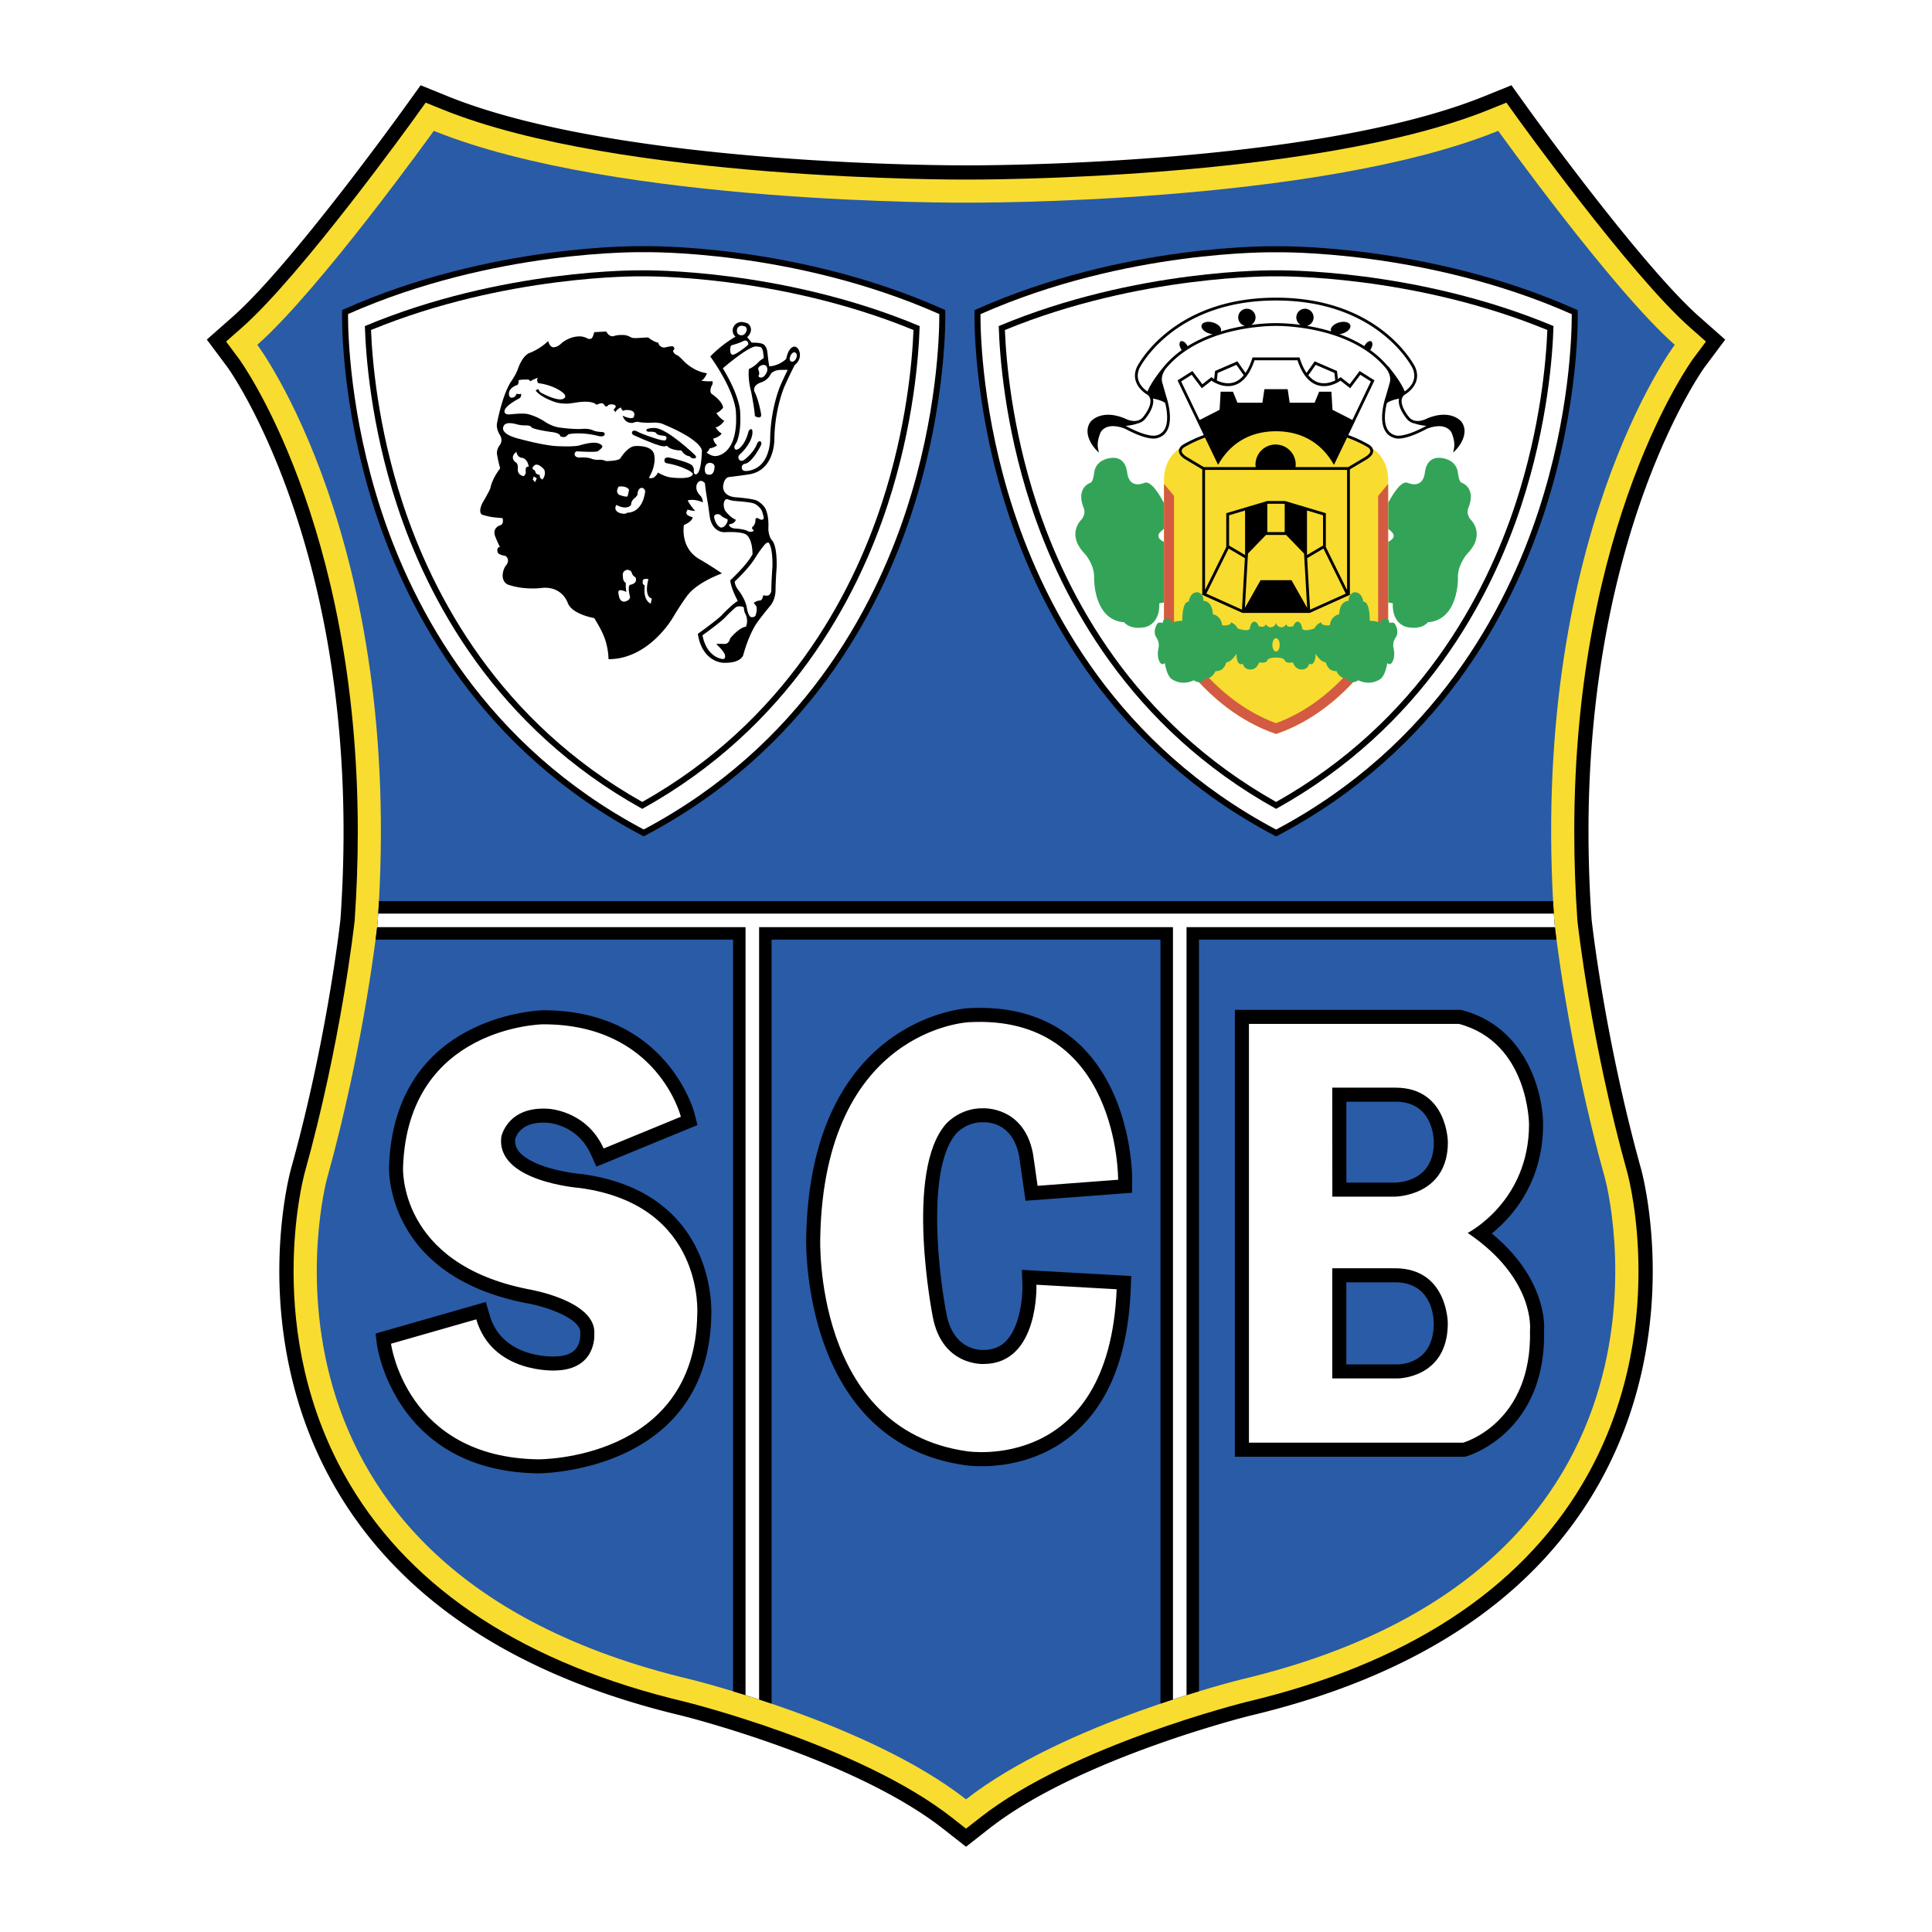 <svg xmlns="http://www.w3.org/2000/svg" width="2500" height="2500" viewBox="0 0 192.756 192.756"><g fill-rule="evenodd" clip-rule="evenodd"><path fill="#fff" d="M0 0h192.756v192.756H0V0z"/><path d="M40.257 10.883c-.111.156-11.213 15.585-17.047 20.725l-2.577 2.27 2.058 2.755c.113.153 11.585 16.089 11.585 46.354 0 2.855-.104 5.795-.309 8.738-.076.69-1.367 12.102-4.945 24.93-.121.447-1.155 4.436-1.155 10.193 0 5.564 1.011 13.895 5.825 21.984 6.523 10.961 18.078 18.477 34.345 22.344.16.039 17.121 4.275 26.046 11.273l2.297 1.803 2.298-1.803c8.961-7.027 25.9-11.238 26.07-11.281 16.248-3.859 27.797-11.377 34.32-22.336 4.814-8.09 5.826-16.422 5.826-21.988 0-5.756-1.031-9.727-1.148-10.16-3.58-12.838-4.877-24.267-4.953-24.959a127.594 127.594 0 0 1-.309-8.738c0-30.267 11.473-46.2 11.588-46.357l1.268-1.697.783-1.048-2.57-2.273c-5.785-5.096-16.938-20.572-17.051-20.728l-1.705-2.378-2.715 1.1c-17.385 7.042-51.333 6.894-51.674 6.892-.36.002-34.397.129-51.729-6.892l-2.713-1.1-1.709 2.377z"/><path d="M41.412 11.712c-.112.156-11.307 15.716-17.263 20.962l-1.593 1.403 1.273 1.705c.129.174 11.868 16.281 11.868 47.205 0 2.829-.099 5.782-.313 8.858-.061.559-1.359 12.165-4.992 25.19-.089.33-1.103 4.211-1.103 9.812 0 5.893 1.122 13.691 5.625 21.258 6.319 10.617 17.574 17.914 33.452 21.688.157.037 17.396 4.324 26.595 11.539l1.419 1.113 1.421-1.113c9.199-7.215 26.438-11.502 26.609-11.543 15.863-3.77 27.117-11.066 33.438-21.684 4.504-7.568 5.625-15.369 5.625-21.262 0-5.594-1.012-9.469-1.098-9.789-3.639-13.045-4.938-24.652-4.998-25.21-.213-3.076-.312-6.03-.312-8.859 0-30.923 11.738-47.03 11.867-47.204l1.27-1.701-1.59-1.407c-5.955-5.246-17.15-20.806-17.262-20.962l-1.057-1.471-1.678.68c-17.641 7.146-51.873 6.999-52.217 6.996-.38.002-34.613.15-52.253-6.996l-1.678-.68-1.055 1.472z" fill="#f9dc30"/><path d="M155.084 92.038c-2.67-38.158 12.006-57.637 12.006-57.637-6.223-5.481-17.611-21.347-17.611-21.347-18.277 7.405-53.096 7.165-53.096 7.165l-.005.01v-.01s-34.817.24-53.096-7.165c0 0-11.388 15.866-17.611 21.347 0 0 14.676 19.479 12.008 57.637 0 0-1.264 11.972-5.07 25.616 0 0-10.477 38.785 36.29 49.898 0 0 17.772 4.354 27.482 11.969 9.71-7.615 27.483-11.969 27.483-11.969 46.766-11.113 36.289-49.898 36.289-49.898-3.807-13.644-5.069-25.616-5.069-25.616z" fill="#295ba7"/><path d="M155.291 93.748a75.83 75.83 0 0 1-.207-1.71c-.051-.718-.094-1.427-.131-2.132H37.808c-.038.705-.08 1.414-.13 2.132 0 0-.065.612-.208 1.71h35.667v74.994c1.126.34 2.426.752 3.842 1.232V93.748h38.802v76.227c1.416-.48 2.717-.893 3.842-1.232V93.748h35.668z"/><path d="M37.678 92.038l-.053.464h36.757v76.623c.434.137.885.281 1.354.436V92.502h41.29v77.058c.467-.154.92-.299 1.354-.436V92.502h36.758l-.053-.464a90.286 90.286 0 0 1-.057-.889H37.734c-.019.297-.035.591-.056.889z" fill="#fff"/><path d="M54.182 100.795c-.166.004-14.828.375-15.369 15.576-.005.076-.475 10.859 13.638 13.631 1.987.332 5.568 1.545 5.445 3.012l-.008.09.005.113c.001.008.033.854-.507 1.432-.402.432-1.074.662-1.998.686-.251.01-5.265.201-6.527-4.098l-.391-1.337-11.004 3.15.158 1.197c.017.125 1.814 12.537 16.047 12.75.178.002 17.043-.027 17.296-15.846l-.004.078a6.1 6.1 0 0 0 .009-.375c0-2.074-.648-12.076-12.961-13.723l-.04-.004-.041-.004c-1.199-.092-4.901-.701-6.152-2.236-.263-.324-.387-.65-.387-1.033 0-.064.007-.131.014-.199.101-.379.64-1.781 3.139-1.641.153.006 3.055.162 4.405 3.148l.558 1.232 10.075-4.145-.292-1.174c-.026-.1-2.71-10.29-15.108-10.28zM96.587 100.588c-.14.006-15.728.936-16.152 22.85-.007.178-.605 20.385 15.815 22.738.215.035 5.921.906 10.646-2.951 3.652-2.982 5.641-7.875 5.912-14.539l.057-1.379-10.912-.613.051 1.533c.033 1.039-.189 4.059-1.611 5.547-.572.6-1.297.896-2.211.908l-.066.004c-.305.014-3.003.037-3.682-3.594-.764-3.873-2.064-14.637 1.027-18.061.041-.043 1.026-1.09 2.568-1.055l.043.002.061-.004c.482-.018 2.926.059 3.551 3.398l.633 4.424 1.309-.09 9.32-.705.012-1.287c.002-.346.008-8.49-5.215-13.471-2.815-2.681-6.567-3.911-11.156-3.655zM154.061 132.43c0-1.332-.443-5.43-5.227-9.365 2.039-1.646 5.111-5.086 5.119-10.879-.006-3.201-1.693-9.697-8.031-11.387l-.178-.047h-22.539v44.584h22.961l.182-.051c.078-.021 7.707-2.236 7.707-12.127 0-.133-.002-.268-.006-.404.006-.074.012-.176.012-.324zm-11.016-.399c0 3.84-2.998 4.086-3.602 4.096h-5.119v-8.191h4.852c3.643 0 3.863 3.41 3.869 4.094v.001zm-3.9-14.045h-4.816c-.002-1.811-.002-6.258-.004-8.07h4.902c3.584 0 3.818 3.377 3.828 4.055 0 3.769-3.254 4.008-3.91 4.015z"/><path d="M60.226 114.586l7.705-3.168s-2.301-9.232-13.748-9.223c0 0-13.47.182-13.97 14.225 0 0-.567 9.641 12.508 12.209 0 0 6.854 1.125 6.571 4.502 0 0 .259 3.502-3.869 3.604 0 0-6.304.35-7.905-5.104l-8.506 2.434s1.492 11.336 14.679 11.533c0 0 15.641.143 15.874-14.467 0 0 .792-10.934-11.741-12.609 0 0-8.38-.625-7.805-5.104 0 0 .575-3.027 4.603-2.801 0 0 3.853.1 5.604 3.969zM111.555 117.703s.137-16.557-14.889-15.717c0 0-14.426.625-14.83 21.479 0 0-.747 19.123 14.613 21.324 0 0 14.209 2.301 14.959-16.16l-8.004-.451s.287 7.836-5.205 7.906c0 0-4.202.299-5.143-4.734 0 0-2.881-14.557 1.365-19.258 0 0 1.39-1.566 3.639-1.516 0 0 4.109-.254 5.004 4.549 0 0 .252 1.695.455 3.184l8.036-.606zM152.648 132.715s.57-5.121-6.217-9.705c0 0 6.109-3.096 6.121-10.826 0 0-.018-8.172-6.992-10.029h-20.953v41.781h21.369c.001 0 6.899-1.901 6.672-11.221zm-13.197 4.812h-6.529v-10.994l6.254.002c5.271 0 5.271 5.486 5.271 5.486.002 5.506-4.996 5.506-4.996 5.506zm-.299-18.138h-6.225l-.006-10.873h6.305c5.203 0 5.229 5.441 5.229 5.441 0 5.428-5.303 5.432-5.303 5.432z" fill="#fff"/><path d="M94.312 31.123l-.006-.188-.172-.077c-14.75-6.588-29.764-6.3-29.913-6.297-.15-.003-15.164-.291-29.914 6.297l-.172.077-.005.188c-.003.09-.232 9.105 3.331 19.988 3.29 10.052 10.578 23.807 26.613 32.254l.146.077v.001l.002-.001.001.001v-.001l.146-.077c16.035-8.447 23.323-22.202 26.613-32.254 3.561-10.883 3.333-19.899 3.33-19.988z"/><path d="M90.404 50.945c-3.246 9.907-10.424 23.449-26.167 31.804l-.015-.009v-.001l-.001.001-.002-.001v.001l-.015.009c-15.742-8.355-22.92-21.897-26.167-31.804-3.121-9.524-3.312-17.599-3.312-19.421l.001-.191c14.565-6.451 29.331-6.175 29.491-6.171h.005c.16-.004 14.925-.28 29.491 6.171l.001.191c.001 1.822-.189 9.896-3.31 19.421z" fill="#fff"/><path d="M157.41 31.132l-.006-.188-.172-.077c-14.75-6.587-29.764-6.3-29.914-6.296-.148-.004-15.162-.291-29.912 6.296l-.172.077-.006.188c-.004.09-.233 9.104 3.33 19.988 3.289 10.052 10.578 23.807 26.613 32.253l.146.077v.001h.002v-.001l.146-.077c16.033-8.447 23.322-22.202 26.613-32.253 3.565-10.883 3.336-19.898 3.332-19.988z"/><path d="M153.502 50.954c-3.246 9.907-10.424 23.449-26.166 31.804l-.016-.009v-.001l-.002.001v-.001.001l-.016.009c-15.742-8.355-22.92-21.897-26.166-31.804-3.121-9.524-3.312-17.599-3.312-19.42v-.192c14.566-6.451 29.332-6.174 29.492-6.171h.006c.16-.003 14.926-.28 29.49 6.171v.192c0 1.821-.189 9.896-3.31 19.42z" fill="#fff"/><path d="M127.373 26.971c.141-.002 13.885-.198 27.621 5.56-.084 2.818-.57 9.818-3.197 17.842-3.082 9.419-9.846 22.216-24.479 30.326-14.633-8.11-21.395-20.907-24.479-30.326-2.625-8.024-3.111-15.024-3.195-17.842 13.736-5.758 27.48-5.562 27.621-5.56l.051.001.057-.001z"/><path d="M127.385 27.572c.139-.003 13.52-.188 26.994 5.353-.117 3.011-.67 9.679-3.152 17.263-3.029 9.253-9.648 21.799-23.908 29.823-14.26-8.024-20.879-20.57-23.906-29.823-2.482-7.584-3.035-14.251-3.154-17.263 13.479-5.54 26.857-5.355 26.996-5.353l.061.001.069-.001z" fill="#fff"/><path d="M64.131 26.971c.142-.002 13.886-.198 27.622 5.56-.084 2.818-.57 9.818-3.197 17.842-3.083 9.419-9.845 22.216-24.478 30.326-14.633-8.11-21.395-20.907-24.478-30.325-2.627-8.024-3.112-15.024-3.197-17.842 13.737-5.758 27.48-5.562 27.622-5.56l.05.001.056-.002z"/><path d="M64.144 27.572c.139-.003 13.52-.188 26.995 5.353-.119 3.011-.67 9.679-3.153 17.263-3.029 9.253-9.647 21.799-23.908 29.823C49.818 71.986 43.2 59.44 40.17 50.187c-2.482-7.584-3.034-14.251-3.153-17.263 13.477-5.54 26.856-5.355 26.996-5.353l.06.001h.071z" fill="#fff"/><path d="M79.745 35.043c-.169-.503-.527-.459-.527-.459-.602.104-.777 1.224-.777 1.224-.828.765-1.693.732-1.693.732-.106-.563-.163-1.235-.163-1.235a6.621 6.621 0 0 1-.047-.32c-.078-.412-.311-.59-.311-.59-.263-.244-1.222-.205-1.222-.205l-.464-.552c.224-.174.313-.432.313-.432.222-.476-.138-.842-.138-.842-.196-.208-.746-.24-.746-.24-.696.024-.846.645-.846.645-.118.568.263.814.263.814-1.567.929-2.521 1.983-2.521 1.983 2.596 3.678 2.558 5.574 2.558 5.574.264 4.296-1.994 4.361-1.994 4.361-.489.038-.94-.361-.94-.361.226-.131.301-.393.301-.393.603-.131.752-.328.752-.328-.376-.328-.376-.656-.376-.656.753-.229.828-.525.828-.525-.301-.131-.601-.59-.601-.59.526-.131.865-.656.865-.656-.527-.328-.79-.787-.79-.787.338-.098.677-.525.677-.525-.056-.656-1.09-1.344-1.09-1.344-.345-.224-.076-.787-.076-.787.226-.394.076-.524.076-.524-.226.065-1.091-.033-1.091-.033.376-.196.564-.754.564-.754-1.43-.196-2.37-1.278-2.37-1.278-.477-.492-.603-.524-.603-.524-.376-.131-.414-.459-.414-.459.283-.164.038-.394.038-.394-.118-.103-.753.065-.753.065a.594.594 0 0 1-.751-.459c-.452-.065-1.016-.525-1.016-.525l-1.129.065c-.456.021-.564-.065-.564-.065-.301-.18-.601-.229-.601-.229-.753-.065-1.128.099-1.128.099-.479.118-.753-.459-.753-.459l-1.203.065c-.076.328-.151.459-.151.459-.15.394-.602.131-.602.131-.226-.131-.564-.164-.564-.164-1.101-.067-1.918.656-1.918.656-.499.496-.883.422-.883.422-.344-.063-.472-.62-.472-.62a5.693 5.693 0 0 1-1.918 1.213c-.696.332-1.091 1.541-1.091 1.541-.193.59-.752 1.377-.752 1.377-.877 1.442-1.354 4.131-1.354 4.131-.071.57.301 1.115.301 1.115.339.573 0 .983 0 .983-.339.447-.301.853-.301.853.116.786.326 1.486.326 1.486-.838 1.104-.966 1.923-.966 1.923-.015.209-.79 1.509-.79 1.509-.527 1.078 0 1.213 0 1.213.992.273 1.011.228 1.994.328 0 0 .183.614-.264.721 0 0-.822.247-.451 1.148 0 0 .155.401.451 1.017-.376 0-.226.524-.226.524.085.263.79.361.79.361.526.426.038.951.038.951-.184.233-.264.558-.264.558-.278 1.07.451 1.345.451 1.345 1.706.601 3.461.328 3.461.328 1.994-.153 2.521 1.508 2.521 1.508.439 1.147 2.634 1.508 2.634 1.508.714 1.115.978 1.837.978 1.837.464 1.158.452 2.263.452 2.263 4.062.008 6.432-4.165 6.432-4.165.838-1.41 1.467-2.23 1.467-2.23 1.053-1.336 3.423-2.164 3.423-2.164-1.462-.983-2.295-1.443-2.295-1.443-1.918-1.147-1.504-3.377-1.504-3.377.939-.426.865-.787.865-.787-.503-.118-.602-.327-.602-.327-.076-.197.112-.427.112-.427.452.131.752.131.752.131-.489-.524-.752-1.049-.752-1.049.752-.197 1.505.197 1.505.197a.94.94 0 0 0-.226-.656c-.705-.685-.301-1.279-.301-1.279.207-.237.357-.254.539-.151.224.125.213.25.213.25.075.787.301 2.033.301 2.033l.188 1.344c.31 1.497 1.441 1.433 1.441 1.433 1.675-.088 2.132.207 2.132.207.708.443.677 2 .677 2-.602 1.115-2.219 2.59-2.219 2.59.076.853.753 2.065.753 2.065-.464.236-1.505 1.312-1.505 1.312-.301.404-2.483 1.967-2.483 1.967.433 2.842 2.52 2.886 2.52 2.886 1.931.065 2.032-.853 2.032-.853.606-2.16 1.354-3.148 1.354-3.148.531-.742 1.28-1.639 1.28-1.639.554-.619.563-1.52.563-1.52.005-.985.113-2.416.113-2.416.043-2.224-.452-2.624-.452-2.624-.376-.421-.376-1.18-.376-1.18.057-1.126-.156-1.662-.25-1.902-.207-.514-.865-.885-.865-.885-.478-.224-2.082-.339-2.082-.339-1.41-.093-1.317-1.071-1.317-1.071.076-.896.564-.951.564-.951.815-.088 1.994-.263 1.994-.263 2.683-.404 2.558-3.64 2.558-3.64.062-2.983.997-5.115.997-5.115a40.153 40.153 0 0 1 1.034-2.164c.772-.623.453-1.372.453-1.372zm-9.716 9.948c-.08 2.594-.655 2.329-.655 2.329-.196-.029-.151-.396-.151-.396.026-.249-.151-.461-.151-.461-.255-.349-2.217-.791-2.217-.791-.483-.12-.555.154-.555.154-.075.374.251.396.251.396 1.126.204 1.764.527 1.764.527.934.398.807.571.807.571-.179.579-2.162.316-2.162.316-.608-.054-1.315-.492-1.315-.492-.403.791-.908.527-.908.527.849-1.438.504-2.417.504-2.417-.313-.901-1.916-.747-1.916-.747-.745.077-1.435 1.224-1.435 1.224-.236.279-1.438.27-1.438.27-.251-.132-.62-.138-.62-.138a1.768 1.768 0 0 1-.792-.082c-.443-.205-1.26-.131-1.26-.131-.472-.021-.454-.352-.454-.352.043-.336.353-.263.353-.263 1.727.099 1.916 0 1.916 0 .126-.037.353-.264.353-.264.469-.358-.353-.571-.353-.571-.605-.132-1.714.22-1.714.22-.577.193-2.369.088-2.369.088-1.302-.07-3.629-.703-3.629-.703-2.375-.577-1.562-1.406-1.562-1.406.259-.347 1.159-.087 1.159-.087.402.122.807.131.807.131.748-.033.756.22.756.22.555.263 2.048.447 2.048.447.841.106.825.432.825.432.396.138.554 0 .554 0l.252-.22c1.412-.264 2.974.176 2.974.176.496.129.605-.088.605-.088.135-.271-.201-.308-.201-.308-.534-.009-.857-.132-.857-.132-.504-.263-1.159-.175-1.159-.175-1.062.048-2.167-.132-2.167-.132-.705-.045-1.462-.527-1.462-.527-.997-.682-1.865-.835-1.865-.835-.552-.097-1.713.044-1.713.044-.756.051-.504-.483-.504-.483.237-.507 1.411-1.099 1.411-1.099.283-.149.202-.483.202-.483-.151.088-.454 0-.454 0-.108.403-.454.396-.454.396-.336.045-.302-.439-.302-.439.05-.616.857-.835.857-.835.147-.173.101-.439.101-.439.103-.127 1.008-.088 1.008-.088l.201.176c.051-.132.706-.352.706-.352s-.006-.001-.05.176c-.045.182.102.352.102.352 1.662.219 2.469.966 2.469.966.313.229.2.458.2.458-.414.631-2.368-.458-2.368-.458-.19-.087-.252-.308-.252-.308-.079-.152-.303.089-.303.089.562.718 1.941 1.142 1.941 1.142.545.191 1.309.153 1.309.153.496-.056.782-.109.782-.109 1.714-.264 2.017.22 2.017.22l.403-.132c.28-.084.403.176.403.176.158.236.302.088.302.088.157-.266.655-.132.655-.132.403.132-.05.483-.05.483l.202.264c.101-.308.555-.483.555-.483-.051.132.202.352.202.352.251-.176.756-.044.756-.044.566.144.302.659.302.659-.169.309-1.108-.132-1.108-.132.286.88 1.058.704 1.058.704.319-.135.504-.088.504-.088.412.096 1.21.088 1.21.088.893-.081 1.26.131 1.26.131 4.002 1.661 3.879 2.677 3.879 2.677zm.505 2.329c-.288-.119-.202-.659-.202-.659.088-.559.555-.482.555-.482.375.055.403.307.403.307.02.522-.201.747-.201.747-.18.225-.555.087-.555.087zm3.882 15.214s-.327-.044-1.029.591c0 0-.359.332-.553.591 0 0-.003.183-.2.394 0 0-.12.169-.502.132 0 0-.476-.022-.677.021.527.459.753.831.753.831.23.334.1.569.1.569-.081.154-.409.052-.409.052-.481-.127-1.476-.598-1.81-2.329.59-.427 2.007-1.47 2.344-1.875l-.002.002.031-.037-.029.035c.241-.248.609-.608.925-.88 0 0 .162-.15.423-.137 0 0 .387-.006.434.137 0 0 .007.383.163.632-.001 0 .331.635.038 1.271zm2.288-8.378c.022.023.365.435.365 2.127l-.003.264c-.003.041-.107 1.435-.112 2.42a.83.83 0 0 1-.129.307c-.185.271-.678.109-.678.109-.075.522-.301.525-.301.525-.434.031-.652.262-.652.262.2.175.276.35.276.35.092.36-.076.854-.076.854-.096.256-.452.197-.452.197-.326-.109-.452-1.05-.452-1.05-.191-.851-.803-1.619-.803-1.619-.402-.503-.382-.882-.382-.882.387-.366 1.511-1.465 2.074-2.414.551-.873.943-1.299.943-1.299.244-.262.382-.151.382-.151zm-4.497-3.873c.071-.656.446-.453.446-.453.224.087.484.142.778.161.622.044 1.612.128 1.902.292.175.09.547.378.679.688.05.12.085.256.147.48.067.237.02.307.02.307-.151.22-.454 0-.454 0-.344-.205-.353.088-.353.088.013.52-.305.734-.305.734-.134.133.153.364.153.364-.277.208-.573.066-.573.066-.095-.059-.405-.226-1.306-.279-.402-.033-.541-.226-.541-.226-.151-.22.05-.22.05-.22.202 0 .403-.176.403-.176.165-.142.151-.264.151-.264-.499-.169-1.008-.834-1.008-.834-.208-.253-.189-.728-.189-.728zm.318 1.496s.232.085-.126.593c0 0-.295.394-.594.213-.213-.144-.445-.427-.561-.982 0 0-.03-.307.374-.307 0 0 .202 0 .353.175 0 0 .155.156.554.308zm3.956-15.223c.221.401-.101.791-.101.791-.261.43-.554.307-.554.307-.248-.066-.101-.263-.101-.263.075-.176-.058-.487-.058-.487-.099-.283.259-.436.259-.436.433-.175.555.088.555.088zm-2.958-3.576c0-.043.004-.091.016-.145a.481.481 0 0 1 .432-.34c.17.016.372.064.421.105.017.019.112.13.112.29a.412.412 0 0 1-.041.178c-.213.504-.604.368-.604.368-.378-.073-.336-.456-.336-.456zm-.671 1.863c.008-.369.151-.396.151-.396.788-.22 1.109-.395 1.109-.395.504-.263.554.264.554.264.028.138-.958.791-.958.791-.529.348-.65.287-.65.287-.235-.08-.206-.551-.206-.551zm5.012 3.613c-.038.087-.96 2.224-1.024 5.237l.001.049c0 .386-.081 2.915-2.209 3.235 0 0-.136.023-.342.006-.268-.046-.278-.28-.278-.28-.042-.414.353-.439.353-.439.706-.155 1.512-1.757 1.512-1.757.219-.402-.05-.483-.05-.483-.205-.025-.303.264-.303.264-.321.878-1.209 1.538-1.209 1.538-.353.308-.555.044-.555.044-.235-.289.051-.527.051-.527 1.331-1.262 1.26-2.197 1.26-2.197.009-.337-.113-.327-.113-.327-.239-.013-.304.318-.304.318-.313 1.224-.945 1.635-.945 1.635-.435.267-.441-.143-.441-.143-.01-.105.039-.197.149-.375.092-.149.113-.208.113-.208.224-.607.337-1.351.337-2.226 0-.224-.008-.456-.022-.697v-.01c0-.146-.066-1.635-1.728-4.368 0 0 2.536-2.193 3.307-2.181.232.015.435.049.5.089.029.025.148.136.196.393l.046.312c0 .005.013.15.036.361 0 0-.352.232-.479.354 0 0-.403.483-1.008.747 0 0-.128.929.225 2.256 0 0 .314 1.542.38 2.444 0 0 .736.409.605-.264 0 0-.233-1.372-.655-2.196 0 0-.26-.613.706-.923 0 0 .602-.182.907-.791 0 0 .158-.369.907-.44 0 0 .336-.007.798-.004-.214.439-.5 1.032-.724 1.554zm1.541-2.647c-.206.361-.454.264-.454.264-.288-.115-.101-.527-.101-.527.18-.47.453-.388.453-.388.376.176.102.651.102.651z"/><path d="M61.727 48.543s-.4.567.066.834c0 0 .814.308.834.1l.133-.6c.001 0-.166-.434-1.033-.334zM51.52 45.075s.072.553.534.6c0 0 .567 0 .701.9 0 0-.4-.167-.3.567 0 0 .033.134-.2.367 0 0-.6-.067-.6-.667 0 0 .095-.607-.234-.734-.001 0-.635-.467.099-1.033zM53.188 46.575s-.2.2.133.334c0 0 .134.167.134.3 0 0 .167.167.4.167 0 0-.1.3.267.467 0 0 .408-.459.167-1 0-.001-.721-.885-1.101-.268z" fill="#fff"/><path d="M64.062 48.676s-.44-.075-.467.734c0 0-.033 0-.167.201 0 0-.467.267-.467.767 0 0-.367.567-1.468 0 0 0-.367.534.333.8 0 0 .534.2.767-.033 0 0 1.435.133 1.768-2.035a.377.377 0 0 0-.299-.434zM62.594 56.848s.4 0 .467.401c0 0 .133.267.333.333 0 0 .333.6-.534.767 0 0-.265.065-.033 1.067 0 0 .181.377-.367.567 0 0-.59.29-.733-.634 0 0-.144-.486.167-.467 0 0 .433.033.6.2 0 0-.1-.601-.05-.917 0 0-.317-.184-.284-.584 0 .002-.196-.628.434-.733zM64.695 57.783s-.5 1.667.333 1.935l-.1.5s-.8-.234-.6-1.801c0 0-.268-.134-.2-.4 0-.001-.081-.366.567-.234z" fill="#fff"/><path d="M69.274 45.339s-2.595-2.48-3.85-2.632c0 0-.468-.053-.84.091 0 0-.264.147.032.261 0 0 .053.022.09.018.262-.028.745-.002.793.181 0 0 .044.168.756.22 0 0 .431.038.151.439 0 0-.087.119-.958-.154 0 0-1.463-.461-1.892-.726 0 0-.342-.177-.479.022 0 0-.131.215.151.356 0 0 1.701.786 2.558 1.028 0 0 .508.187.746.022 0 0 .277.462 1.462.484 0 0 .278.527.807.572 0 0 .244.311.555.197.001 0 .251-.084-.082-.379z"/><path fill="#fff" d="M53.254 47.542l.301.167-.167.401-.233-.267.099-.301z"/><path d="M115.764 53.08l.369-.337v-2.549c-.586-1.104-1.367-2.267-1.971-2.017 0 0-1.463.701-1.701-1 0 0-.074-1.526-1.4-1.501 0 0-1.709-.025-1.9 1.501 0 0-.094.951-.4 1 0 0-1.502.5-.602 2.602 0 0 .195.55-.299 1.101 0 0-1.527 1.445.4 3.402 0 0 .963 1.088.9 2.401 0 0-.088 4.178 3.002 4.403 0 0 .516.759 2 .5 0 0 1.584-.191 1.502-2.401 0 0 .189-.004.469-.083v-6.036c-.164-.073-.906-.449-.369-.986zM146.76 51.878c-.494-.55-.299-1.101-.299-1.101.9-2.101-.602-2.602-.602-2.602-.307-.05-.4-1-.4-1-.191-1.526-1.9-1.501-1.9-1.501-1.326-.025-1.4 1.501-1.4 1.501-.238 1.701-1.701 1-1.701 1-.6-.249-1.377.9-1.961 1.999v2.575l.359.329c.525.525-.176.898-.359.982v6.042c.273.076.459.08.459.08-.082 2.21 1.502 2.401 1.502 2.401 1.484.259 2-.5 2-.5 3.09-.225 3.002-4.403 3.002-4.403-.062-1.313.9-2.401.9-2.401 1.927-1.955.4-3.401.4-3.401z" fill="#33a457"/><path d="M137.029 44.807c-3.559-2.429-9.715-2.658-9.715-2.658s-6.156.229-9.715 2.658c0 0-1.467.886-1.467 3.069v15.343s3.711 7.472 11.182 10.007c7.471-2.535 11.182-10.007 11.182-10.007V47.876c0-2.183-1.467-3.069-1.467-3.069z" fill="#f9dc30"/><path d="M137.496 49.477v13.492c-.602 1.1-4.037 6.936-10.182 9.184-6.145-2.249-9.582-8.085-10.182-9.184V49.477l-1-1.201v14.943s3.711 7.472 11.182 10.007c7.471-2.535 11.182-10.006 11.182-10.006V48.276l-1 1.201z" fill="#d35b43"/><path d="M139.162 62.235s-.102-.2-.551-.083c0 0 .012-.429-.4-.45 0 0-.463-.01-.465.45 0 0-.418-.217-1.086-.217 0 0 .051-1.935-.65-1.917 0 0-.082-.878-.801-.934 0 0-.648-.017-.666.867 0 0-.867-.066-.934 1.334 0 0-.801.101-.934 1.101 0 0-.867.1-.867-.3 0 0-.467.15-.668.617 0 0-1.168.415-1.234-.05 0 0-.033-.561-.434-.633 0 0-.301-.002-.434.45 0 0-.592.229-.699-.183 0 0-.205.3-.48.3 0 0-.432.006-.547-.434v.01l-.004-.01c-.117.44-.549.434-.549.434-.275 0-.479-.3-.479-.3-.109.413-.701.183-.701.183-.133-.452-.434-.45-.434-.45-.4.072-.434.633-.434.633-.066.465-1.234.05-1.234.05-.199-.467-.666-.617-.666-.617 0 .4-.867.3-.867.3-.135-1-.934-1.101-.934-1.101-.066-1.4-.936-1.334-.936-1.334-.016-.884-.666-.867-.666-.867-.717.056-.801.934-.801.934-.701-.017-.65 1.917-.65 1.917-.666 0-1.084.217-1.084.217-.002-.46-.467-.45-.467-.45-.41.021-.4.45-.4.45-.449-.117-.551.083-.551.083-.523.851-.066 1.401-.066 1.401.355.494.184 1.084.184 1.084-.127.586 0 1 0 1 .248.868.633.434.633.434.234 1.378.701 1.601.701 1.601 1.102.734 2.186.117 2.186.117.865.534 1.199-.2 1.199-.2.668.067.984-.717.984-.717.867.066 1.068-.867 1.068-.867.6-.067 1-.867 1-.867.066 1.401.668 1 .668 1 .076.536.615.567.615.567.752.117 1.002-.701 1.002-.701.748.131.801-.2.801-.2.141-.304.869-.282.877-.281h.002c.01 0 .738-.023.879.281 0 0 .053.332.801.2 0 0 .25.817 1 .701 0 0 .539-.031.617-.567 0 0 .6.4.666-1 0 0 .4.8 1.002.867 0 0 .199.934 1.066.867 0 0 .318.784.984.717 0 0 .334.734 1.201.2 0 0 1.084.617 2.184-.117 0 0 .467-.223.701-1.601 0 0 .385.434.635-.434 0 0 .127-.415 0-1 0 0-.174-.59.182-1.084.002 0 .459-.55-.065-1.401zm-11.851 2.773c-.203 0-.367-.299-.367-.667s.164-.667.367-.667.367.299.367.667-.164.667-.367.667z" fill="#33a457"/><path d="M136.613 44.383a12.544 12.544 0 0 0-2.094-.978l.662-1.379-.004-.002 1.955-4.073-1.482-.937-.992 1.323-.906-.713-.086.066c-.004.002-.07.052-.184.12l-.088-.797-2.23-.964-.064.094-.744 1.062c-.26-.38-.488-.859-.674-1.447l-.031-.098h-4.684l-.031.098c-.186.587-.412 1.065-.672 1.445l-.809-1.154-.105.045-2.123.919-.09.798a2.12 2.12 0 0 1-.184-.121l-.088-.066-.906.712-.992-1.323-1.482.937 2.617 5.453c-.734.271-1.449.594-2.098.979-.014.009-.379.229-.385.603-.004.292.211.574.639.841l1.691 1.008v12.513l.031.014v.001l3.986 1.792h6.693l3.225-1.451.76-.341.033-.016V46.831l1.682-1.002c.426-.266.641-.546.641-.835v-.007c-.004-.374-.369-.594-.387-.604zm-12.701 16.442l-.004-.001-3.549-1.597c.117-.233 1.926-3.894 2.223-4.496l1.621.956-.291 5.138zm.59-5.586l1.805-1.869h2.006l1.803 1.869h-.008l.309 5.41-1.566-2.767h-3.08l-1.568 2.771.309-5.415h-.01v.001zm1.939-2.15V50.27l.039-.012 1.695.006v2.825h-1.734zm-2.22 2.283l-1.596-.941V51.41l1.596-.476v4.438zm6.486 5.456l-.293-5.141 1.625-.958c.295.594 2.113 4.273 2.225 4.5-.221.099-2.989 1.342-3.557 1.599zm-.309-5.456V50.93l1.6.48v3.018l-1.6.944zm4 3.495c-.602-1.214-2.096-4.241-2.119-4.287v-3.379l-4.057-1.21-1.781-.006-4.096 1.216v3.379l-2.117 4.281V46.883h14.17v11.984zm2.323-13.874c0 .183-.176.389-.508.596l-1.699 1.013h-5.264c.012-.081.025-.16.025-.244a2.007 2.007 0 1 0-4.016 0c0 .083.014.163.025.244h-5.18l-1.701-1.014c-.33-.206-.506-.412-.506-.595v-.002c.002-.216.248-.365.25-.367a12.437 12.437 0 0 1 2.076-.967l1.305 2.718.133-.222c1.236-2.044 3.189-3.125 5.648-3.125 2.457 0 4.408 1.081 5.645 3.125l.135.222.002-.005.002.005 1.305-2.717c.729.268 1.434.586 2.072.966.004.001.248.151.25.367a.003.003 0 0 1 .001.002z"/><path d="M113.436 36.608c-.797 1.779 1.043 2.776 1.062 2.787a.743.743 0 0 1 .277.523c.076.713-.662 1.606-.67 1.615-.631.888-1.826.245-1.877.217-2.367-.974-3.387.283-3.43.337-.885 1.268.496 2.721.51 2.735l.326.336-.088-.46c-.139-.737.283-1.604.289-1.613.732-1.077 2.449-.293 2.467-.285 2.295 1.226 3.086.938 3.168.901.432-.108.771-.37.986-.77.65-1.22-.08-3.318-.111-3.407.004.007-.396-1.393-.396-1.393-.18-.742.414-1.412.42-1.418 3.643-4.328 10.863-4.196 10.936-4.194.08-.001 7.301-.134 10.941 4.19.01.01.602.68.422 1.428l-.4 1.395c-.027.081-.758 2.179-.105 3.399.213.4.553.662 1.008.778.059.029.85.316 3.152-.913.01-.005 1.727-.788 2.469.306 0 .002.307.636.307 1.278 0 .106-.008.213-.027.317l-.086.46.324-.336c.014-.015 1.396-1.467.514-2.729l-.004-.006c-.043-.054-1.062-1.311-3.416-.344-.064.035-1.258.678-1.883-.202-.014-.018-.752-.911-.678-1.624a.751.751 0 0 1 .299-.536c-.002.003 1.838-.994 1.043-2.77-.035-.073-3.451-6.912-13.875-6.912s-13.841 6.841-13.874 6.91z"/><path d="M115.055 39.889c.088.831-.701 1.783-.729 1.814a1.306 1.306 0 0 1-.623.483h.002l-.018.005a1.238 1.238 0 0 1-.092.03 4.79 4.79 0 0 1-1.312.268 2.5 2.5 0 0 1 .145.06c2.182 1.165 2.924.897 2.951.888a1.23 1.23 0 0 0 .83-.638c.396-.741.211-1.897.039-2.596-.316-.245-.9-.379-1.217-.438.008.042.02.081.024.124zM141.143 42.253a1.3 1.3 0 0 1-.846-.542c-.033-.04-.82-.992-.734-1.823.004-.041.016-.079.023-.118-.332.062-.922.203-1.223.456-.17.697-.348 1.838.045 2.572.18.333.449.542.85.645.008.002.75.27 2.939-.898.002-.001.057-.025.141-.058a4.706 4.706 0 0 1-1.195-.234zM140.93 36.73c-.033-.067-3.381-6.75-13.621-6.75s-13.588 6.683-13.619 6.747c-.566 1.268.396 2.067.799 2.335.367-.956 1.414-2.231 1.631-2.487l.037-.046.002-.002.002-.001a9.463 9.463 0 0 1 1.74-1.592c-.426-.632-.109-.885-.109-.885s.357-.15.697.49c.803-.5 1.652-.892 2.496-1.198a1.626 1.626 0 0 1-.293-.054c-.533-.152-.896-.525-.809-.833.086-.308.59-.434 1.125-.281.533.152.895.525.807.833-.006.024-.02.045-.031.067.854-.261 1.682-.44 2.426-.563a.864.864 0 1 1 .62-.093c1.445-.195 2.451-.177 2.475-.176.027-.001 1.027-.019 2.463.174a.864.864 0 0 1 .433-1.613.866.866 0 0 1 .197 1.707c.742.123 1.566.3 2.418.559-.01-.02-.023-.04-.029-.062-.088-.308.275-.681.809-.833.535-.153 1.037-.027 1.125.281.086.308-.275.681-.811.833a1.707 1.707 0 0 1-.279.053c.842.305 1.688.694 2.488 1.192.338-.631.693-.482.693-.482s.312.251-.105.877a9.434 9.434 0 0 1 1.76 1.613l.016-.013.002.003c.055.063 1.26 1.479 1.664 2.521.396-.269 1.341-1.066.781-2.321z" fill="#fff"/><path d="M123.092 38.155c.371-.117.703-.359.996-.713-.279-.398-.658-.938-.73-1.043l-1.871.809-.084.748c.409.198 1.046.402 1.689.199zM131.525 38.155c.645.203 1.281-.002 1.691-.2l-.082-.747-1.871-.809-.732 1.045c.293.352.623.594.994.711z" fill="#fff"/><path d="M121.785 39.081h1.227l.451 1.101h2.486l.201-1.351h2.322l.201 1.351h2.486l.451-1.101h1.227s.094 1.657.104 1.803l1.986 1.014a6475.2 6475.2 0 0 0 1.844-3.842l-1.053-.665-1.008 1.346-.967-.759c-.256.178-1.232.782-2.301.446-.869-.273-1.537-1.114-1.99-2.48h-2.145-2.143c-.455 1.366-1.121 2.208-1.99 2.48-1.07.336-2.045-.268-2.303-.446l-.967.759s-.877-1.169-1.008-1.346l-1.053.665 1.846 3.845 1.99-1.017c.012-.147.106-1.803.106-1.803z" fill="#fff"/></g></svg>